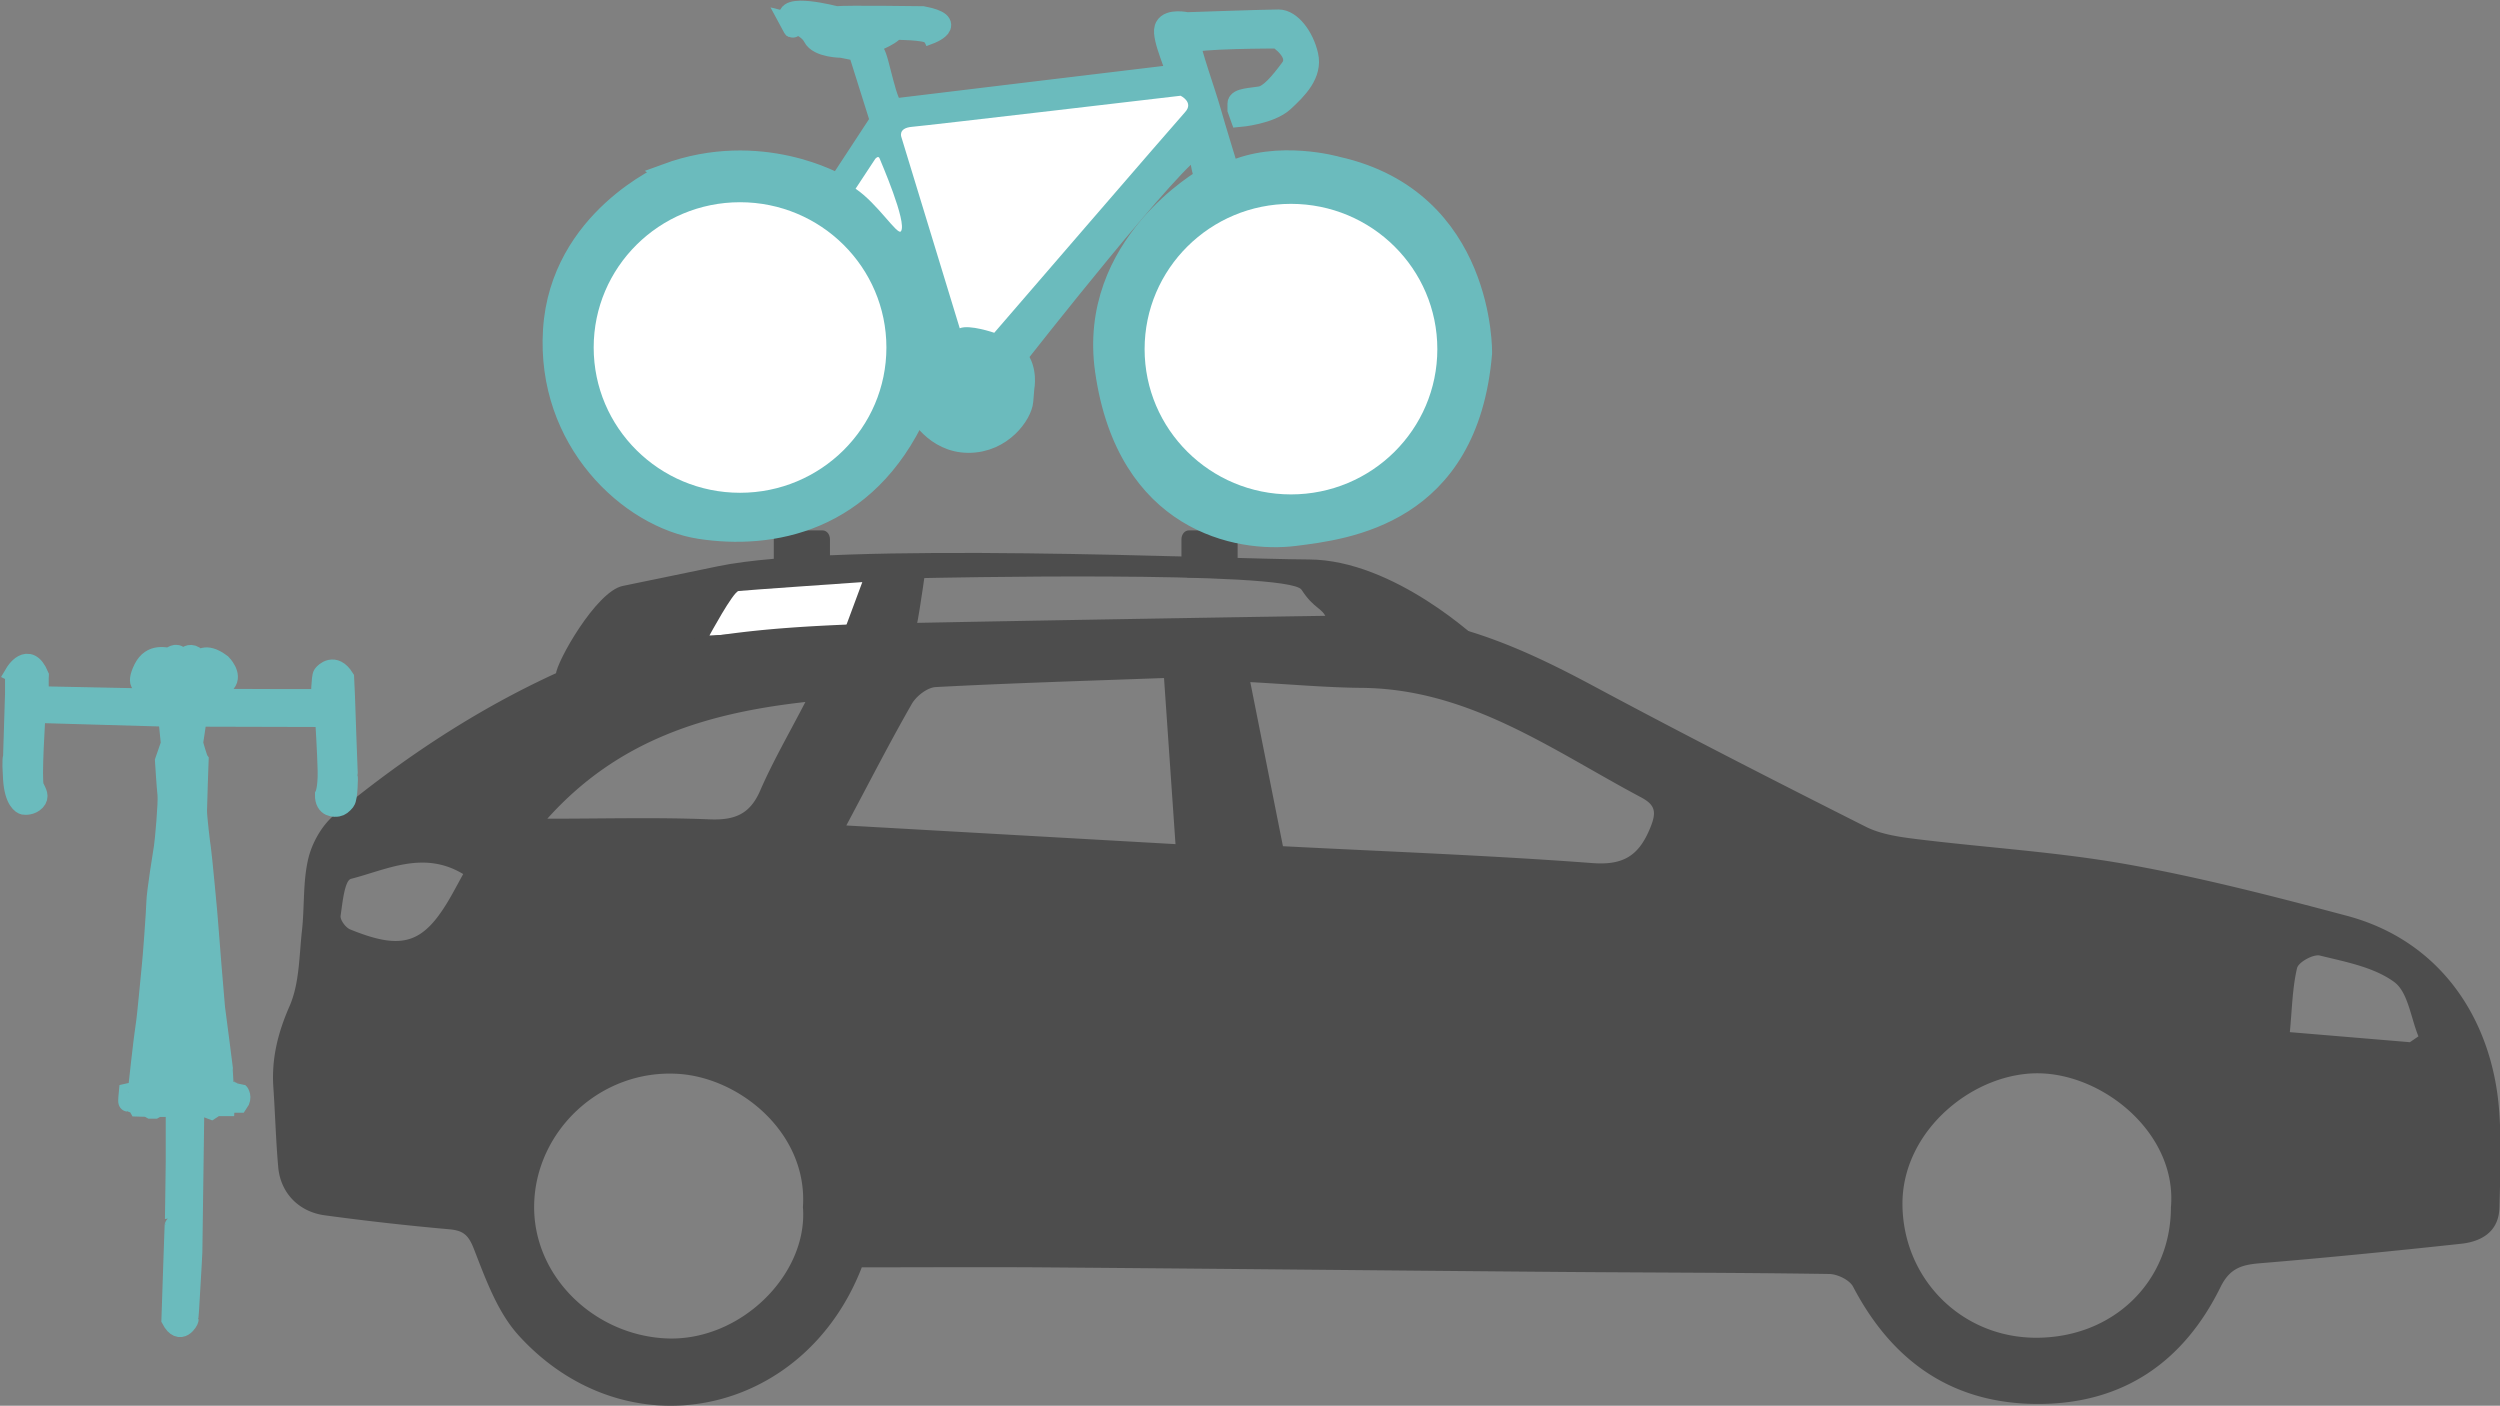 <svg xmlns="http://www.w3.org/2000/svg" width="386.349" height="217.243"><rect width="100%" height="100%" fill="#808080" stroke="none"/><path fill="#4D4D4D" d="M228.711 99.091s-13.193-12.574-26.424-12.631c-13.232-.055-72.692-2.822-91.292 1.041-18.563 3.854-4.004.822-14.774 3.055-4.112.852-10.25 11.826-10.297 13.58-.047 1.756 55.12-7.947 55.338-6.457s1.578-8.346 1.578-8.346 56.331-1.234 58.299 1.805c1.971 3.041 3.207 2.725 3.854 4.443.648 1.719 23.876 1.251 23.718 3.51z"/><path fill="#FFF" d="M133.261 89.96l-2.656 7.15-20.969 1.1s3.665-6.77 4.5-6.875c.964-.121 19.125-1.375 19.125-1.375z"/><path fill="#4D4D4D" d="M119.58 87.869c0 .758.507 1.375 1.131 1.375h6.422c.623 0 1.13-.617 1.13-1.375v-4.525c0-.76-.507-1.375-1.13-1.375h-6.422c-.624 0-1.131.615-1.131 1.375v4.525zm63 0c0 .758.507 1.375 1.131 1.375h6.422c.623 0 1.13-.617 1.13-1.375v-4.525c0-.76-.507-1.375-1.13-1.375h-6.422c-.624 0-1.131.615-1.131 1.375v4.525z"/><path fill-rule="evenodd" clip-rule="evenodd" fill="#4D4D4D" d="M133.182 195.853c-8.963 23.117-36.367 28.832-53.018 10.537-3.284-3.609-5.112-8.721-6.937-13.404-.854-2.188-1.68-2.824-3.823-3.016a412.475 412.475 0 01-19.242-2.16c-4.042-.555-6.811-3.504-7.161-7.404-.369-4.096-.47-8.215-.754-12.318-.307-4.441.677-8.441 2.5-12.6 1.535-3.502 1.477-7.738 1.918-11.674.415-3.705.125-7.543.979-11.125.586-2.461 2.117-5.162 4.049-6.762 11.472-9.498 23.992-17.619 37.654-23.393 6.917-2.922 14.945-3.395 22.544-4.469 6.517-.92 13.128-1.309 19.712-1.576 5.033-.207 75.051-1.398 79.747-1.4 12.678 0 23.893 5.018 34.857 10.9 13.924 7.467 27.998 14.654 42.107 21.764 2.33 1.176 5.146 1.58 7.791 1.908 10.844 1.342 21.801 1.984 32.537 3.896 11.449 2.039 22.764 4.969 34.018 7.961 14.543 3.869 22.424 16 23.539 29.879.404 5.037.191 10.133.066 15.197-.09 3.686-2.688 5.262-5.898 5.611-10.365 1.123-20.74 2.158-31.129 3.018-2.811.232-4.654.775-6.078 3.672-5.699 11.594-15.076 18.063-28.164 18.07-13.217.01-22.547-6.514-28.621-18.121-.543-1.039-2.41-1.943-3.678-1.963-13.744-.213-27.492-.207-41.238-.318-26.479-.217-52.956-.494-79.434-.699-9.475-.073-18.949-.011-28.843-.011zm65.082-65.08c16.063.828 31.979 1.418 47.848 2.609 4.861.365 7.191-1.225 8.922-5.465.965-2.369.834-3.496-1.426-4.697-13.73-7.297-26.572-16.758-43.135-16.916-5.543-.053-11.082-.557-17.253-.889l5.044 25.358zm-67.473-3.205l50.869 2.883-1.773-25.668c-11.915.434-23.604.781-35.279 1.396-1.301.068-3.004 1.391-3.698 2.602-3.382 5.902-6.483 11.963-10.119 18.787zm204.703 59.025c.98-11.168-10.014-20.348-20.018-20.715-10.258-.375-21.559 8.738-21.471 20.268.09 11.471 9.109 20.574 20.645 20.588 11.891.012 20.825-8.621 20.844-20.141zm-211.41-.051c.777-11.393-9.706-20.008-19.302-20.59-11.994-.729-22.032 8.854-22.234 20.258-.194 11.033 9.274 20.104 20.38 20.625 11.435.538 21.982-9.861 21.156-20.293zm-39.499-60.021c8.873 0 16.972-.232 25.048.1 3.847.158 6.236-.738 7.839-4.43 1.978-4.551 4.492-8.869 6.992-13.709-15.52 1.742-29.025 5.926-39.879 18.039zm287.841 34.539l1.32-.902c-1.193-2.889-1.609-6.842-3.762-8.412-3.158-2.299-7.51-3.096-11.465-4.074-1.012-.25-3.316 1.018-3.533 1.939-.723 3.078-.77 6.318-1.113 9.896l18.553 1.553zM71.58 135.074c-6.123-3.691-11.791-.678-17.331.74-.99.252-1.321 3.691-1.612 5.709-.092.641.779 1.826 1.476 2.109 8.297 3.373 11.491 2.215 15.826-5.557.48-.863.948-1.734 1.641-3.001z"/><path fill="#6BBBBD" stroke="#6BBBBD" stroke-width="3" stroke-miterlimit="10" d="M102.935 26.796s-16.422 6.99-17.517 24.17 11.79 29.137 22.737 30.822c10.948 1.684 25.77-.842 33.686-18.191 0 0 2.526 4.885 7.832 4.885 5.305 0 8.337-4.463 8.506-6.484l.168-2.021s.589-2.863-1.095-4.885c0 0 25.096-32 27.874-32.336 0 0 .59 4.715 1.095 4.715 0 0-18.274 10.273-15.495 29.813 3.345 23.508 20.656 26.682 29.307 25.6 8.084-1.01 26.948-3.199 29.054-28.295 0 0 .505-23.748-22.401-28.885 0 0-9.211-2.672-16.674.842 0 0-2.105-6.822-2.863-9.516-.758-2.695-3.2-9.518-3.032-10.275.169-.758 13.306-.758 13.306-.758s3.621 2.273 1.938 4.549c-1.685 2.273-3.2 4.041-4.548 4.295-1.348.252-3.621.252-3.621 1.178v.926l.421 1.18s4.717-.42 6.821-2.357c2.105-1.938 4.464-4.295 3.79-7.242s-2.695-5.559-4.632-5.559-14.147.422-14.147.422-2.767-.615-3.455.725c-.032.063-.06.129-.082.201-.506 1.6 2.021 6.736 1.769 7.158 0 0-42.022 5.053-43.285 5.221-1.264.168-2.442-7.748-3.2-8.59l-.758-.842.084-.506s3.031-1.01 3.789-2.105c0 0 4.885 0 5.39.674 0 0 4.716-1.768-1.095-2.863 0 0-11.79-.168-13.39 0 0 0-8.59-2.273-7.242.59 1.347 2.863 0 .338 0 .338s2.778.674 3.621 2.357c.842 1.684 4.463 1.684 4.463 1.684l2.526.506 3.369 10.695-6.4 9.768c-.003-.004-11.961-6.992-26.614-1.604z"/><ellipse fill="#FFF" cx="114.366" cy="53.703" rx="22.619" ry="22.451"/><path fill="#FFF" d="M139.314 21.238s-.632-1.451 1.643-1.641c2.273-.189 41.495-4.801 41.495-4.801s2.085 1.01.695 2.527c-1.39 1.516-29.496 34.105-29.496 34.105s-3.845-1.326-5.333-.695l-9.004-29.495zm-7.093 7.929l3.034-4.607s.509-.66.711 0c.076.246 4.268 9.807 3.268 11.18-.525.72-3.591-4.268-7.013-6.573z"/><ellipse fill="#FFF" cx="199.506" cy="53.955" rx="22.619" ry="22.451"/><path fill-rule="evenodd" clip-rule="evenodd" fill="#6BBBBD" stroke="#6BBBBD" stroke-width="3" stroke-miterlimit="10" d="M2.274 104.001s2.106-3.561 3.77.396c0 0-.167 3.164.388 3.164.556 0 19.402.396 19.402.396.277-.051.334-.494.334-.494s-1.165-.682-.5-2.221l-.554-1.191s-1.22 1.482-2.106 1.73c-.888.246-2.162.197-.888-2.424 1.275-2.621 3.659-1.682 4.048-1.779.388-.1.997-.863 1.662-.086s1.055-.113 1.055-.113.664-.592 1.44.199 1.164-1.09 3.936.988c0 0 1.719 1.73.665 2.967 0 0-.36.586-1.404-.223-1.044-.807-1.866-1.434-1.866-1.408 0 .023-.637 1.303-.637 1.303s.748 1.83-.943 2.281c0 0-.092.412.167.471.259.057 4.971 0 4.971 0l6.577.025h7.744s.074-3.389.332-3.742c.259-.355 1.811-1.93 3.362.527l.13 2.85s.416 12.281.444 12.355c.026.074 0 3.338-.416 3.857s-.776.791-1.191.865c-.416.074-2.052.223-2.024-1.854 0 0 .471-.965.416-3.734-.056-2.77-.388-8.035-.388-8.035l-.028-.223-19.68-.051-.61 4.057s.665 2.373.859 2.645c0 0-.249 6.824-.249 7.813 0 .99.499 5.242.61 5.811.11.568 1.108 11.102 1.108 11.449 0 .344 1.025 12.93 1.081 13.252.055.32 1.413 10.854 1.386 10.928-.028.074.166 1.83.166 1.83s2.079.223 2.107.246c.027.025.581.742-.056 1.633h-2.107l-.027.52h-.914l-.028-.396h-.693l-.083.619-.415.271-.916-.348-1.635.051s-.277 21.189-.305 22.301c-.028 1.113-.609 10.285-.581 10.436.026.148-1.332 2.67-2.745 0 0 0 .499-15.182.526-15.107.028.074.14-9.346.14-9.346v-8.357h-2.772l-.472.271h-.554l-.305-.172-.057-.422-.221-.32-.471.1-.057.518-.831-.023-.249-.445s-1.248-.322-1.331-.322c-.082 0 .056-1.385.056-1.385l1.413-.32s.942-8.654 1.192-10.064c.249-1.408.859-8.48.97-9.346.111-.865.665-8.332.693-9.766.027-1.434 1.024-7.664 1.164-8.506.139-.84.693-6.873.554-8.109-.138-1.236-.387-5.217-.387-5.217l.915-2.645-.417-4.131-19.874-.568-.526-.023s-.693 10.457-.249 11.373c.443.914.858 1.508.222 2.201-.638.691-1.608.666-1.857.617s-1.469-.617-1.691-4.006c-.222-3.389 0-3.363 0-3.363l.306-9.891v-3.14z"/></svg>